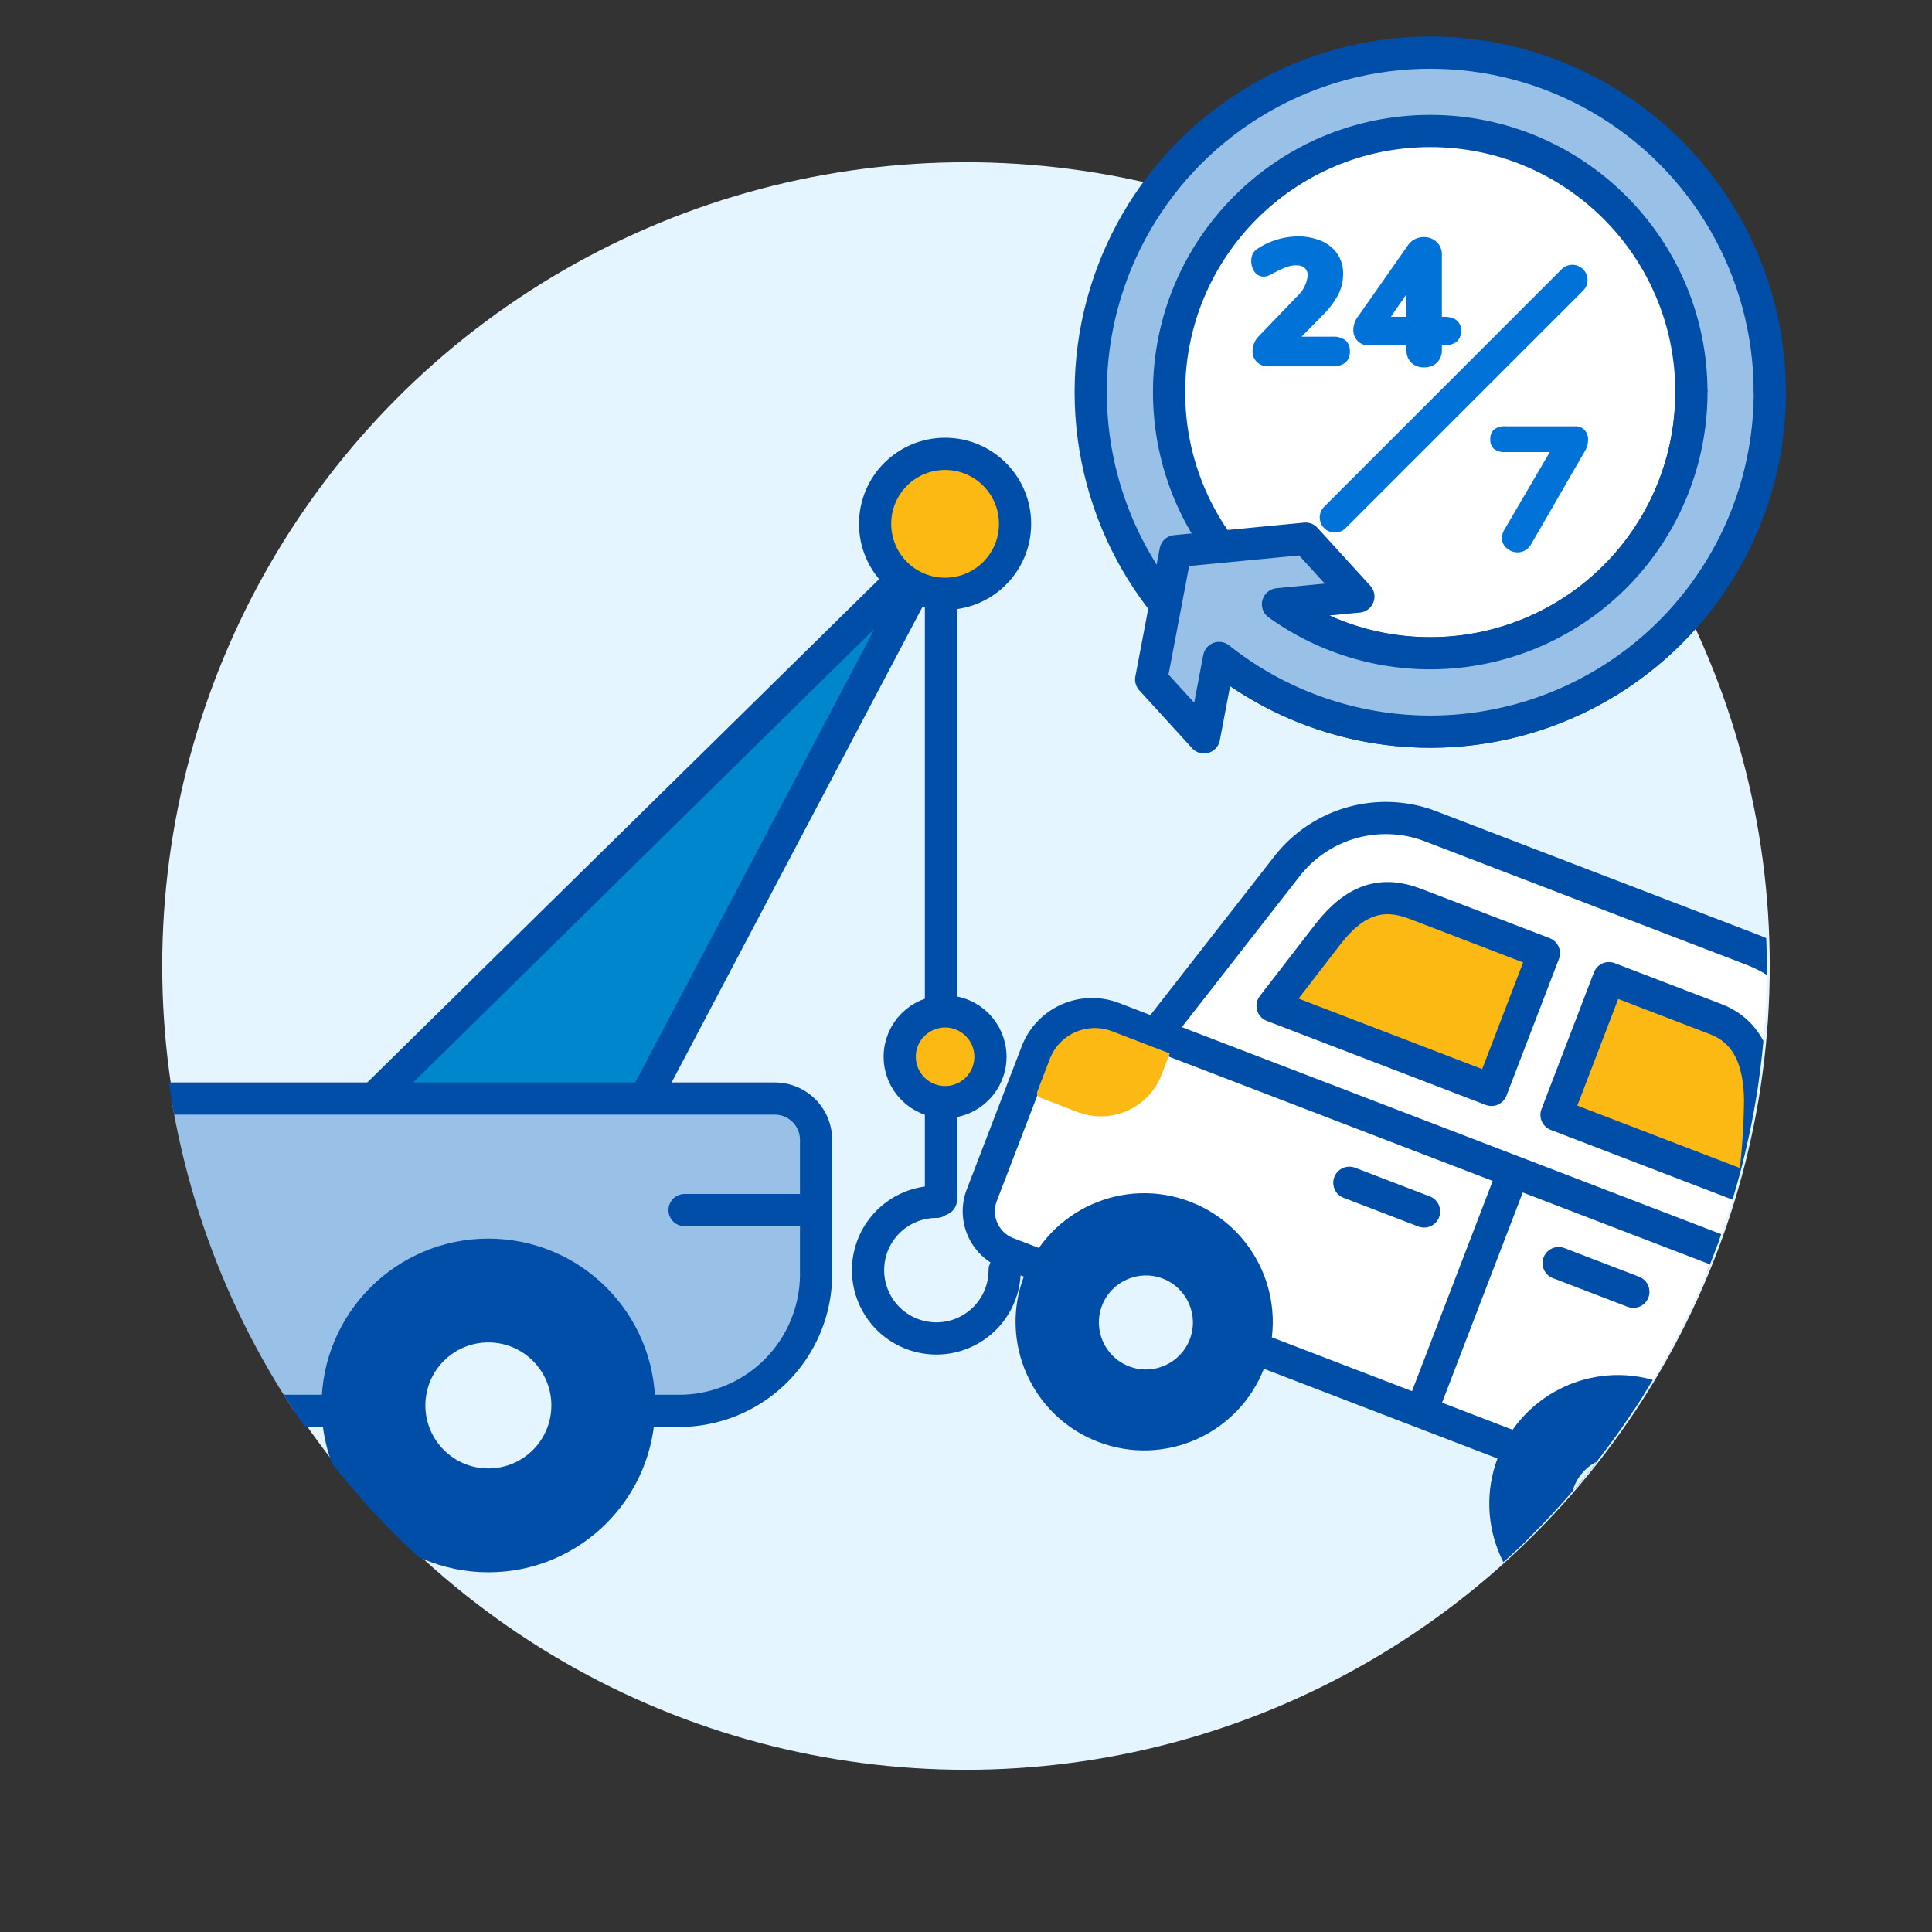 <svg xmlns="http://www.w3.org/2000/svg" xmlns:xlink="http://www.w3.org/1999/xlink" width="144" height="144" viewBox="0 0 144 144">
  <rect x="0" y="0" width="144" height="144" fill="#333333" stroke="none"/>
  <defs>
    <clipPath id="clip-path">
      <rect id="Rectangle_21361" data-name="Rectangle 21361" width="144" height="144" fill="none"/>
    </clipPath>
    <clipPath id="clip-path-2">
      <path id="Path_7960" data-name="Path 7960" d="M1005.047,726.46a59.856,59.856,0,0,1,0-84.65l42.325-42.325L1089.7,641.81h0a59.856,59.856,0,0,1,0,84.65h0a59.856,59.856,0,0,1-84.65,0Z" transform="translate(-987.515 -599.485)" fill="none"/>
    </clipPath>
  </defs>
  <g id="_24_7_on_the_road_assistance-fullcolorwithdecor" data-name="24/7_on_the_road_assistance-fullcolorwithdecor" transform="translate(-976.708 -610.802)">
    <g id="Group_17447" data-name="Group 17447" transform="translate(976.708 610.802)" clip-path="url(#clip-path)">
      <g id="Group_11671" data-name="Group 11671" transform="translate(11.97 -12.536)">
        <circle id="Ellipse_1551" data-name="Ellipse 1551" cx="59.908" cy="59.908" r="59.908" transform="translate(0.121 24.628)" fill="#e5f5ff"/>
        <g id="Group_17446" data-name="Group 17446">
          <g id="Group_17445" data-name="Group 17445" clip-path="url(#clip-path-2)">
            <g id="Group_17444" data-name="Group 17444" transform="translate(-5.407 46.363)">
              <path id="Path_7958" data-name="Path 7958" d="M1021.25,690.672l22.8-43.222L999.97,690.8Z" transform="translate(-980.767 -640.682)" fill="#0086cd" stroke="#004ea8" stroke-linecap="round" stroke-linejoin="round" stroke-width="2.4"/>
              <line id="Line_1713" data-name="Line 1713" y2="49.506" transform="translate(63.571 6.075)" fill="none" stroke="#004ea8" stroke-linecap="round" stroke-linejoin="round" stroke-width="2.4"/>
              <circle id="Ellipse_2067" data-name="Ellipse 2067" cx="3.381" cy="3.381" r="3.381" transform="translate(60.497 1.836)" fill="#fdb913" stroke="#004ea8" stroke-linecap="round" stroke-linejoin="round" stroke-width="2.4"/>
              <circle id="Ellipse_2068" data-name="Ellipse 2068" cx="5.216" cy="5.216" r="5.216" transform="translate(58.662)" fill="#fdb913" stroke="#004ea8" stroke-linecap="round" stroke-linejoin="round" stroke-width="2.4"/>
              <circle id="Ellipse_2069" data-name="Ellipse 2069" cx="3.381" cy="3.381" r="3.381" transform="translate(60.497 41.556)" fill="#fdb913" stroke="#004ea8" stroke-linecap="round" stroke-linejoin="round" stroke-width="2.4"/>
              <path id="Rectangle_21360" data-name="Rectangle 21360" d="M3.077,0H51.185a3.077,3.077,0,0,1,3.077,3.077v10a10.2,10.2,0,0,1-10.2,10.2H3.077A3.077,3.077,0,0,1,0,20.2V3.077A3.077,3.077,0,0,1,3.077,0Z" transform="translate(0 48.053)" fill="#99c1e7" stroke="#004ea8" stroke-width="2.4"/>
              <g id="Group_17443" data-name="Group 17443" transform="translate(18.603 59.691)">
                <circle id="Ellipse_2070" data-name="Ellipse 2070" cx="11.235" cy="11.235" r="11.235" fill="#004ea8" stroke="#004ea8" stroke-width="2.4"/>
                <circle id="Ellipse_2071" data-name="Ellipse 2071" cx="4.695" cy="4.695" r="4.695" transform="translate(6.539 6.539)" fill="#e5f5ff"/>
              </g>
              <path id="Path_7959" data-name="Path 7959" d="M1045.3,696.763a5.091,5.091,0,1,1-5.091-5.091" transform="translate(-976.982 -635.92)" fill="none" stroke="#004ea8" stroke-linecap="round" stroke-linejoin="round" stroke-width="2.4"/>
              <line id="Line_1714" data-name="Line 1714" x1="9.002" transform="translate(44.459 56.366)" fill="none" stroke="#004ea8" stroke-linecap="round" stroke-width="2.4"/>
            </g>
            <g id="Group_17479" data-name="Group 17479" transform="translate(119.312 137.695) rotate(-159)">
              <path id="Path_7977" data-name="Path 7977" d="M39.928,22.346H14.249a10.028,10.028,0,0,1-9.592-7.1L0,0H53.666L48.859,15.737A9.338,9.338,0,0,1,39.928,22.346Z" transform="translate(5.86 28.168)" fill="#fff" stroke="#004ea8" stroke-width="2.4"/>
              <path id="Rectangle_21364" data-name="Rectangle 21364" d="M3.451,0h60.38a3.343,3.343,0,0,1,3.343,3.343V14.764a4.42,4.42,0,0,1-4.42,4.42H3.706A3.706,3.706,0,0,1,0,15.478V3.451A3.451,3.451,0,0,1,3.451,0Z" transform="translate(0 9.512)" fill="#fff" stroke="#004ea8" stroke-width="2.4"/>
              <path id="Rectangle_21365" data-name="Rectangle 21365" d="M4.846,0H7.839A.363.363,0,0,1,8.2.363V2.948A3.593,3.593,0,0,1,4.609,6.541H0a0,0,0,0,1,0,0v-1.7A4.846,4.846,0,0,1,4.846,0Z" transform="translate(57.881 21.203)" fill="#fdb913"/>
              <line id="Line_2263" data-name="Line 2263" y1="18.119" transform="translate(30.805 10.064)" fill="none" stroke="#004ea8" stroke-linecap="round" stroke-linejoin="round" stroke-width="2.4"/>
              <line id="Line_2264" data-name="Line 2264" x2="5.965" transform="translate(19.256 23.539)" fill="none" stroke="#004ea8" stroke-linecap="round" stroke-width="2.4"/>
              <line id="Line_2265" data-name="Line 2265" x2="5.965" transform="translate(35.965 23.539)" fill="none" stroke="#004ea8" stroke-linecap="round" stroke-width="2.4"/>
              <g id="Group_17476" data-name="Group 17476" transform="translate(6.289 0)">
                <ellipse id="Ellipse_2103" data-name="Ellipse 2103" cx="8.384" cy="8.384" rx="8.384" ry="8.384" fill="#004ea8" stroke="#004ea8" stroke-width="2.4"/>
                <ellipse id="Ellipse_2104" data-name="Ellipse 2104" cx="3.504" cy="3.504" rx="3.504" ry="3.504" transform="translate(4.88 4.88)" fill="#e5f5ff"/>
              </g>
              <g id="Group_17477" data-name="Group 17477" transform="translate(44.109 0)">
                <ellipse id="Ellipse_2105" data-name="Ellipse 2105" cx="8.384" cy="8.384" rx="8.384" ry="8.384" fill="#004ea8" stroke="#004ea8" stroke-width="2.4"/>
                <ellipse id="Ellipse_2106" data-name="Ellipse 2106" cx="3.504" cy="3.504" rx="3.504" ry="3.504" transform="translate(4.742 4.88)" fill="#e5f5ff"/>
              </g>
              <path id="Path_7978" data-name="Path 7978" d="M15.714,10.913H7.2c-2.607,0-4.19-1.773-5.264-4.454A52.9,52.9,0,0,1,0,0H15.711Z" transform="translate(13.617 33.798)" fill="#fdb913" stroke="#004ea8" stroke-linejoin="round" stroke-width="2.4"/>
              <path id="Path_7979" data-name="Path 7979" d="M0,10.913H10.272c2.608,0,4.3-1.247,5.264-4.454S17.473,0,17.473,0H0Z" transform="translate(34.525 33.798)" fill="#fdb913" stroke="#004ea8" stroke-linejoin="round" stroke-width="2.4"/>
            </g>
          </g>
        </g>
      </g>
      <g id="Group_12373" data-name="Group 12373" transform="translate(81.295 3.923)">
        <circle id="Ellipse_1660" data-name="Ellipse 1660" cx="25.306" cy="25.306" r="25.306" transform="translate(0)" fill="#99c1e7" stroke="#004ea8" stroke-linecap="round" stroke-linejoin="round" stroke-width="2.4"/>
        <circle id="Ellipse_1661" data-name="Ellipse 1661" cx="19.466" cy="19.466" r="19.466" transform="translate(5.84 5.84)" fill="#fff" stroke="#004ea8" stroke-linecap="round" stroke-linejoin="round" stroke-width="2.4"/>
        <path id="Path_3522" data-name="Path 3522" d="M1093.114,641.19A19.467,19.467,0,0,1,1062.3,657l5.99-.577-3.934-4.315-9.69.933-1.817,9.562,3.936,4.316,1.124-5.916a25.307,25.307,0,0,0,41.048-19.815" transform="translate(-1048.341 -615.884)" fill="#99c1e7" stroke="#004ea8" stroke-linecap="round" stroke-linejoin="round" stroke-width="2.4"/>
        <g id="Group_12372" data-name="Group 12372" transform="translate(11.971 13.703)">
          <g id="Group_12371" data-name="Group 12371" transform="translate(17.814 14.148)">
            <g id="Path_3523" data-name="Path 3523">
              <path id="Path_7961" data-name="Path 7961" d="M1076.812,643.488a1.29,1.29,0,0,0-.869.244.922.922,0,0,0-.276.73.9.9,0,0,0,.269.71,1.309,1.309,0,0,0,.875.237h3.29l-3.382,5.776a1.244,1.244,0,0,0-.184.633.963.963,0,0,0,.354.755,1.208,1.208,0,0,0,.817.31,1.133,1.133,0,0,0,.559-.152,1.219,1.219,0,0,0,.453-.467l3.987-6.906a1.678,1.678,0,0,0,.25-.87,1.024,1.024,0,0,0-.257-.717.935.935,0,0,0-.73-.282h-5.157" transform="translate(-1075.668 -643.488)" fill="#0072d8"/>
            </g>
          </g>
          <g id="Path_3524" data-name="Path 3524" transform="translate(5.102 2.113)">
            <path id="Path_7962" data-name="Path 7962" d="M1065.309,652.442a1.007,1.007,0,0,1-.712-1.718l17.7-17.7a1.006,1.006,0,1,1,1.423,1.423l-17.7,17.7A1,1,0,0,1,1065.309,652.442Z" transform="translate(-1064.18 -632.611)" fill="#0072d8"/>
            <path id="Path_7963" data-name="Path 7963" d="M1065.321,652.332a.883.883,0,0,0,.626-.259l17.7-17.7a.885.885,0,0,0-1.252-1.25l-17.7,17.7a.885.885,0,0,0,.626,1.51m0,.244a1.128,1.128,0,0,1-.8-1.926l17.7-17.7a1.128,1.128,0,1,1,1.595,1.6l-17.7,17.7A1.123,1.123,0,0,1,1065.321,652.576Z" transform="translate(-1064.192 -632.623)" fill="#0072d8"/>
          </g>
          <path id="Path_7964" data-name="Path 7964" d="M1072.464,640.473a1.332,1.332,0,0,1-.946-.341,1.307,1.307,0,0,1-.368-1v-.3h-2.791a1.129,1.129,0,0,1-.853-.333,1.15,1.15,0,0,1-.316-.822,1.62,1.62,0,0,1,.316-.95l3.763-5.368a1.36,1.36,0,0,1,.521-.448,1.471,1.471,0,0,1,.648-.152,1.388,1.388,0,0,1,.95.351,1.261,1.261,0,0,1,.4.988V636.7h.147c1.064,0,1.287.572,1.287,1.05s-.223,1.077-1.287,1.077h-.147v.3a1.293,1.293,0,0,1-.374,1A1.353,1.353,0,0,1,1072.464,640.473Zm-2.477-3.772h1.163v-1.678Zm-4.339,3.693h-4.8a1.142,1.142,0,0,1-.852-.326,1.127,1.127,0,0,1-.317-.816,1.586,1.586,0,0,1,.487-1.126l2.789-2.907a2.446,2.446,0,0,0,.829-1.573.746.746,0,0,0-.21-.578.907.907,0,0,0-.635-.2,1.988,1.988,0,0,0-.657.1,6.162,6.162,0,0,0-.727.315l-.263.132c-.02.01-.074.039-.2.109a1.82,1.82,0,0,1-.294.136.937.937,0,0,1-.3.047.805.805,0,0,1-.666-.353,1.409,1.409,0,0,1-.154-1.323,1.01,1.01,0,0,1,.372-.4,5.493,5.493,0,0,1,2.986-.918,4.384,4.384,0,0,1,1.768.334,2.726,2.726,0,0,1,1.2.971,2.566,2.566,0,0,1,.425,1.454,3.469,3.469,0,0,1-.337,1.53,6.365,6.365,0,0,1-1.123,1.516l-1.633,1.666h2.305a1.485,1.485,0,0,1,.952.263,1.007,1.007,0,0,1,.336.827,1.047,1.047,0,0,1-.333.846A1.458,1.458,0,0,1,1065.648,640.394Z" transform="translate(-1059.586 -630.715)" fill="#0072d8"/>
        </g>
      </g>
    </g>
  </g>
</svg>
